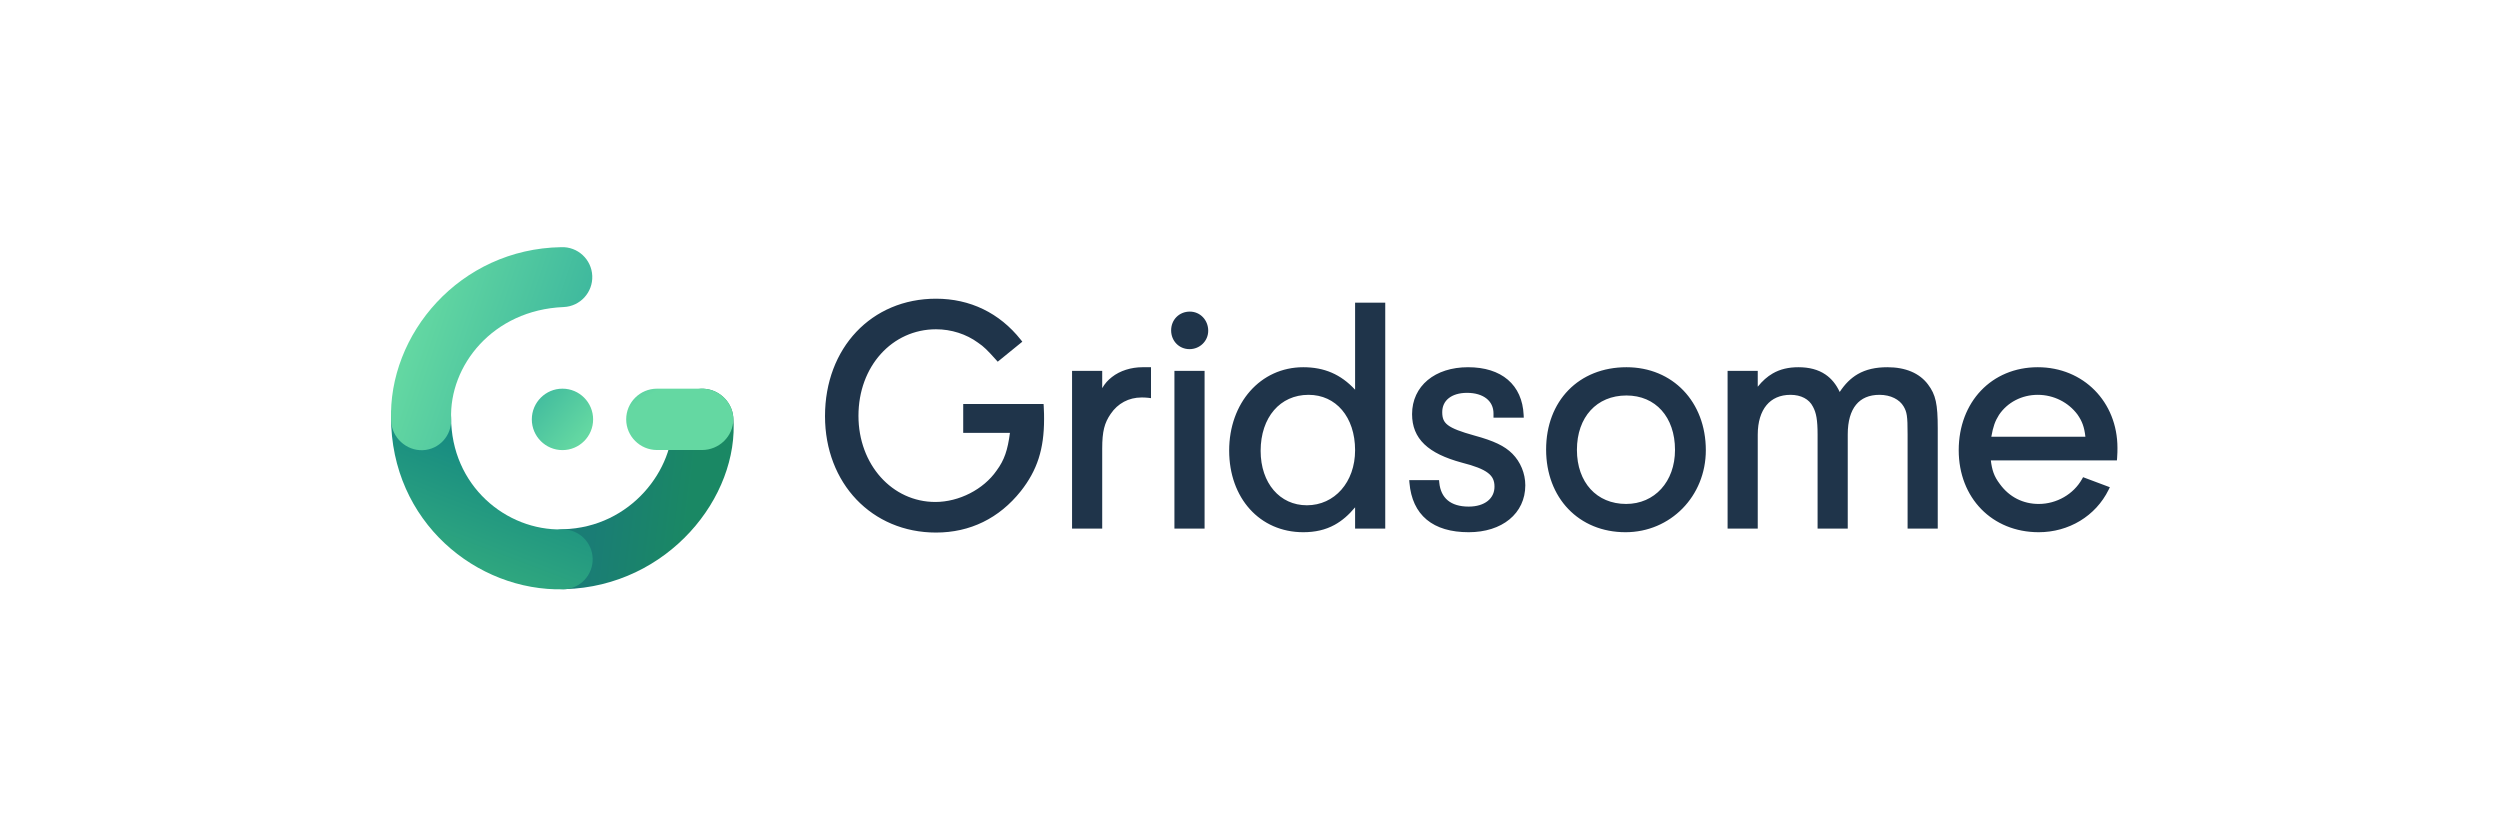 <svg width="263" height="88" viewBox="0 0 263 88" fill="none" xmlns="http://www.w3.org/2000/svg">
<g clip-path="url(#clip0_3_242)">
<path fill-rule="evenodd" clip-rule="evenodd" d="M73.728 40.897C75.461 40.814 76.996 42.159 77.146 43.894C77.794 52.29 70.25 61.678 59.423 61.979C57.687 62.027 56.242 60.656 56.194 58.916C56.146 57.176 57.513 55.726 59.248 55.678C66.431 55.478 70.981 49.275 70.739 44.196C70.656 42.458 71.994 40.98 73.728 40.897Z" fill="url(#paint0_linear_3_242)"></path>
<path fill-rule="evenodd" clip-rule="evenodd" d="M44.31 40.719C46.045 40.719 47.453 42.13 47.453 43.87C47.453 51.136 53.294 55.837 59.129 55.693C60.864 55.651 62.306 57.026 62.349 58.767C62.391 60.507 61.019 61.952 59.283 61.995C50.16 62.22 41.136 54.915 41.136 43.87C41.136 42.13 42.574 40.718 44.31 40.718L44.31 40.719Z" fill="url(#paint1_linear_3_242)"></path>
<path d="M65.875 44.114C65.875 42.333 67.329 40.888 69.122 40.888H73.853C75.647 40.888 77.145 42.333 77.145 44.114C77.145 45.897 75.647 47.342 73.853 47.342H69.122C67.329 47.342 65.875 45.897 65.875 44.114Z" fill="url(#paint2_linear_3_242)"></path>
<path d="M55.947 44.119C55.947 42.335 57.392 40.888 59.172 40.888C60.951 40.888 62.396 42.335 62.396 44.119C62.396 45.904 60.951 47.351 59.172 47.351C57.392 47.351 55.947 45.904 55.947 44.119Z" fill="url(#paint3_linear_3_242)"></path>
<path fill-rule="evenodd" clip-rule="evenodd" d="M62.306 29.021C62.379 30.76 61.031 32.229 59.297 32.301C51.809 32.613 47.239 38.497 47.461 44.084C47.531 45.824 46.209 47.29 44.474 47.36C42.739 47.429 41.215 46.025 41.145 44.286C40.783 35.181 48.364 26.179 59.035 26.003C60.77 25.93 62.234 27.282 62.306 29.021Z" fill="url(#paint4_linear_3_242)"></path>
<path fill-rule="evenodd" clip-rule="evenodd" d="M101.33 42.498H109.783L109.8 42.747C109.836 43.244 109.836 43.878 109.836 44.087V44.089C109.836 47.24 109.127 49.46 107.386 51.673L107.385 51.673L107.384 51.674C105.115 54.523 102.056 56.025 98.469 56.025C91.72 56.025 86.791 50.842 86.791 43.776C86.791 36.608 91.683 31.423 98.469 31.423C102.055 31.423 105.149 32.923 107.384 35.738L107.549 35.946L104.96 38.051L104.789 37.859C103.888 36.85 103.491 36.455 102.898 36.058L102.893 36.054L102.889 36.051C101.653 35.146 100.079 34.64 98.469 34.64C93.858 34.64 90.31 38.533 90.31 43.741C90.31 48.881 93.859 52.807 98.4 52.807C100.882 52.807 103.468 51.488 104.838 49.509L104.841 49.506L104.843 49.502C105.661 48.396 106.007 47.352 106.246 45.541H101.329L101.33 42.498ZM112.78 39.015H115.952V40.832C116.244 40.333 116.548 39.997 116.974 39.665C117.827 38.995 118.997 38.632 120.192 38.632H121.085V41.886L120.783 41.847C120.524 41.815 120.263 41.815 120.088 41.815C118.755 41.815 117.59 42.432 116.843 43.542L116.842 43.543L116.841 43.544C116.189 44.494 115.952 45.374 115.952 47.189V55.606H112.78V39.015ZM126.722 39.015V55.606H123.549V39.015H126.722ZM142.556 40.998C141.053 39.374 139.307 38.632 137.102 38.632C132.588 38.632 129.308 42.407 129.308 47.398C129.308 52.395 132.524 55.989 137.102 55.989C138.353 55.989 139.43 55.747 140.405 55.212C141.185 54.783 141.888 54.173 142.556 53.37V55.606H145.728V31.841H142.556V40.998ZM160.301 43.939H157.116V43.497C157.116 42.828 156.848 42.297 156.381 41.927C155.908 41.552 155.209 41.327 154.333 41.327C153.491 41.327 152.837 41.543 152.398 41.895C151.966 42.242 151.723 42.739 151.723 43.358C151.723 43.685 151.764 43.94 151.855 44.152C151.944 44.361 152.089 44.546 152.323 44.725C152.81 45.094 153.653 45.414 155.097 45.816C157.155 46.376 158.287 46.914 159.101 47.731C159.949 48.583 160.462 49.8 160.462 51.055C160.462 52.527 159.855 53.77 158.795 54.64C157.74 55.506 156.253 55.989 154.506 55.989C152.646 55.989 151.155 55.554 150.09 54.67C149.021 53.782 148.417 52.472 148.274 50.799L148.249 50.508H151.386L151.409 50.75C151.491 51.602 151.804 52.226 152.306 52.642C152.812 53.061 153.542 53.294 154.506 53.294C155.364 53.294 156.046 53.071 156.507 52.704C156.962 52.342 157.22 51.827 157.22 51.194C157.22 50.875 157.169 50.611 157.062 50.383C156.956 50.155 156.787 49.948 156.532 49.752C156.011 49.353 155.148 49.015 153.781 48.668L153.779 48.667L153.777 48.667C152.024 48.191 150.717 47.575 149.847 46.742C148.965 45.899 148.55 44.852 148.55 43.567C148.55 42.096 149.148 40.853 150.194 39.983C151.237 39.116 152.706 38.632 154.437 38.632C156.18 38.632 157.61 39.079 158.625 39.946C159.645 40.816 160.216 42.083 160.288 43.659L160.301 43.939ZM181.742 39.015H184.915V40.683C185.398 40.079 185.917 39.615 186.499 39.281C187.284 38.831 188.165 38.632 189.191 38.632C190.321 38.632 191.27 38.876 192.037 39.397C192.676 39.831 193.171 40.446 193.537 41.236C194.077 40.411 194.693 39.789 195.432 39.36C196.303 38.856 197.324 38.632 198.554 38.632C200.448 38.632 201.929 39.244 202.827 40.445C203.228 40.977 203.489 41.491 203.645 42.203C203.799 42.904 203.851 43.791 203.851 45.064V55.606H200.679V45.691C200.679 44.714 200.661 44.132 200.599 43.715C200.539 43.313 200.44 43.066 200.264 42.761C199.838 42.029 198.902 41.536 197.722 41.536C196.625 41.536 195.805 41.903 195.255 42.578C194.697 43.262 194.383 44.299 194.383 45.691V55.607H191.21V45.726C191.21 44.168 191.07 43.424 190.723 42.789L190.721 42.785L190.718 42.78C190.326 41.99 189.466 41.536 188.358 41.536C187.266 41.536 186.417 41.926 185.837 42.623C185.252 43.327 184.915 44.374 184.915 45.726V55.606H181.743L181.742 39.015ZM222.699 48.432H209.435C209.5 48.955 209.586 49.361 209.713 49.72C209.862 50.141 210.072 50.509 210.39 50.928L210.392 50.93L210.393 50.932C211.382 52.29 212.827 53.016 214.476 53.016C216.359 53.016 218.14 51.986 219.027 50.401L219.141 50.2L221.956 51.256L221.827 51.521C220.461 54.299 217.624 55.989 214.476 55.989C209.57 55.989 206.057 52.38 206.057 47.363C206.057 42.282 209.529 38.632 214.372 38.632C219.171 38.632 222.756 42.273 222.756 47.119V47.122C222.756 47.331 222.755 47.793 222.72 48.188L222.699 48.432ZM123.203 34.755C123.203 33.634 124.05 32.781 125.17 32.781C126.267 32.781 127.104 33.679 127.104 34.79C127.104 35.884 126.214 36.73 125.136 36.73C124.046 36.73 123.203 35.873 123.203 34.755ZM141.18 43.13C140.322 42.12 139.105 41.536 137.657 41.536C136.155 41.536 134.904 42.13 134.024 43.153C133.141 44.18 132.619 45.655 132.619 47.432C132.619 49.139 133.132 50.571 133.99 51.572C134.844 52.571 136.053 53.155 137.483 53.155C140.39 53.155 142.556 50.731 142.556 47.362C142.556 45.603 142.042 44.144 141.18 43.13ZM164.998 41.042C166.493 39.509 168.611 38.632 171.104 38.632C175.98 38.632 179.453 42.281 179.453 47.362C179.453 52.207 175.731 55.989 171 55.989C168.556 55.989 166.464 55.092 164.984 53.547C163.504 52.002 162.651 49.827 162.651 47.293C162.651 44.742 163.504 42.574 164.998 41.042ZM174.801 43.166C173.915 42.178 172.646 41.605 171.104 41.605C169.525 41.605 168.23 42.179 167.327 43.168C166.422 44.159 165.892 45.588 165.892 47.328C165.892 49.049 166.421 50.47 167.322 51.457C168.221 52.442 169.509 53.015 171.069 53.015C174.053 53.015 176.211 50.688 176.211 47.328C176.211 45.587 175.689 44.157 174.801 43.166ZM209.487 45.945H219.383C219.27 44.913 219.037 44.31 218.558 43.618C217.603 42.33 216.055 41.536 214.372 41.536C212.69 41.536 211.181 42.329 210.296 43.643C209.878 44.303 209.675 44.88 209.487 45.945ZM125.17 33.049C124.199 33.049 123.471 33.78 123.471 34.755C123.471 35.731 124.199 36.462 125.136 36.462C126.072 36.462 126.835 35.731 126.835 34.79C126.835 33.815 126.107 33.049 125.17 33.049ZM125.17 33.049C124.199 33.049 123.471 33.78 123.471 34.755C123.471 35.731 124.199 36.462 125.136 36.462C126.072 36.462 126.835 35.731 126.835 34.79C126.835 33.815 126.107 33.049 125.17 33.049Z" fill="#1F344A"></path>
</g>
<defs>
<linearGradient id="paint0_linear_3_242" x1="60.588" y1="69.524" x2="70.328" y2="70.776" gradientUnits="userSpaceOnUse">
<stop stop-color="#1A7D75"></stop>
<stop offset="1" stop-color="#1A8864"></stop>
</linearGradient>
<linearGradient id="paint1_linear_3_242" x1="42.383" y1="43.085" x2="37.437" y2="56.089" gradientUnits="userSpaceOnUse">
<stop offset="0.013" stop-color="#168A81"></stop>
<stop offset="1" stop-color="#31A97F"></stop>
</linearGradient>
<linearGradient id="paint2_linear_3_242" x1="49.612" y1="44.336" x2="54.042" y2="51.054" gradientUnits="userSpaceOnUse">
<stop stop-color="#27A59B"></stop>
<stop offset="1" stop-color="#64D8A2"></stop>
</linearGradient>
<linearGradient id="paint3_linear_3_242" x1="46.699" y1="44.796" x2="55.662" y2="52.56" gradientUnits="userSpaceOnUse">
<stop stop-color="#27A59B"></stop>
<stop offset="1" stop-color="#64D8A2"></stop>
</linearGradient>
<linearGradient id="paint4_linear_3_242" x1="85.359" y1="-4.318" x2="59.321" y2="-13.106" gradientUnits="userSpaceOnUse">
<stop stop-color="#27A59B"></stop>
<stop offset="1" stop-color="#64D8A2"></stop>
</linearGradient>
<clipPath id="clip0_3_242">
<rect width="181.623" height="36" fill="white" transform="translate(41.133 26)"></rect>
</clipPath>
</defs>
</svg>
